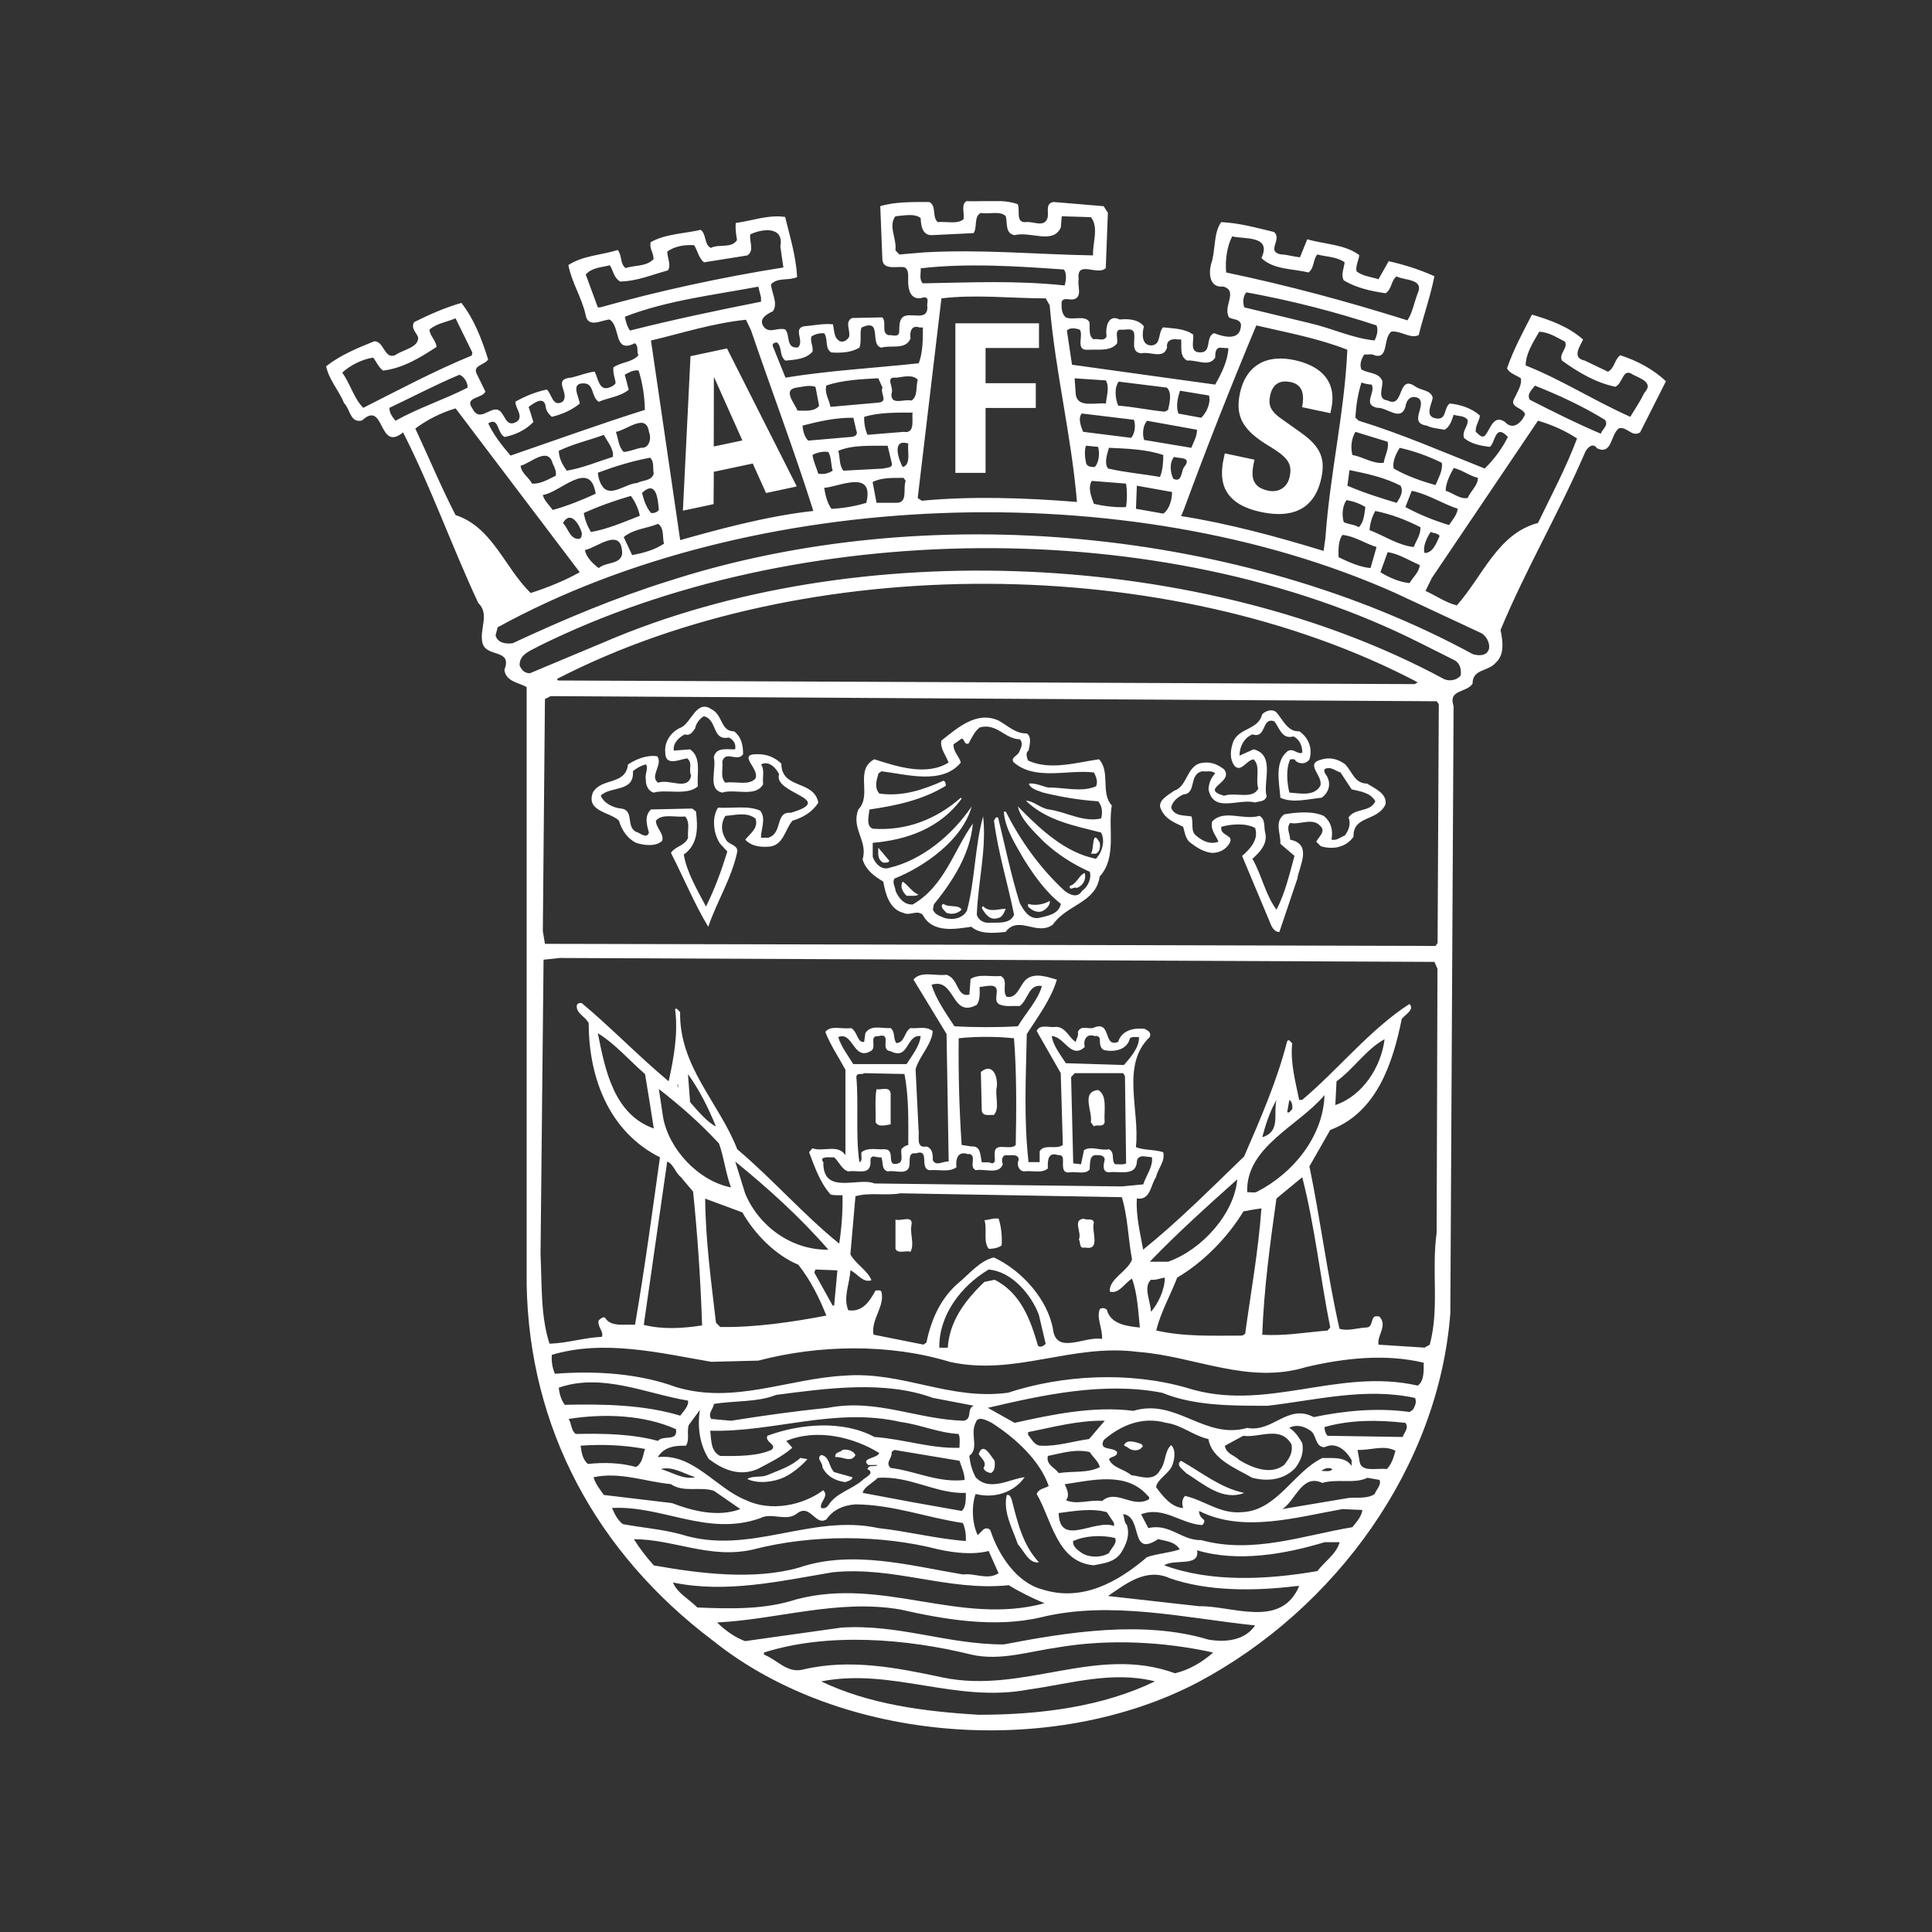 <svg width="32" height="32" viewBox="0 0 32 32" fill="none" xmlns="http://www.w3.org/2000/svg">
<rect x="0" y="0" width="32" height="32" fill="#333333" stroke="none"/>
<g clip-path="url(#clip0_544_11204)">
<path d="M12.94 12.646C12.835 12.546 12.705 12.492 12.561 12.492C12.183 12.481 12.591 12.73 12.512 12.895C12.403 13.019 12.179 12.935 12.014 12.964C11.925 12.875 11.979 12.73 11.964 12.611C12.019 12.422 12.213 12.631 12.308 12.492C12.308 12.348 12.283 12.208 12.159 12.113C11.93 12.113 11.979 11.844 11.781 11.745C11.537 11.581 11.447 11.974 11.283 12.048C11.123 12.113 10.999 12.277 11.019 12.466C11.019 12.701 11.258 12.576 11.382 12.561C11.482 12.645 11.397 12.741 11.447 12.845C11.397 13.108 11.093 12.894 10.9 12.964C10.751 12.855 10.989 12.661 10.885 12.526C10.716 12.501 10.542 12.571 10.402 12.661C10.362 13.014 9.959 12.875 9.819 13.128C9.704 13.443 10.103 13.447 10.252 13.592C10.292 13.737 10.386 13.886 10.536 13.96C10.659 14 10.859 14.03 10.968 13.926C11.003 13.806 10.864 13.717 10.864 13.593C10.968 13.469 11.193 13.543 11.348 13.523C11.437 13.627 11.382 13.763 11.397 13.877C11.342 14.011 11.183 14.016 11.113 14.126C11.322 14.534 11.502 14.972 11.731 15.351C11.876 14.922 12.124 14.54 12.215 14.091C12.195 13.976 12.06 13.996 12.015 13.891C11.94 13.771 11.94 13.627 12.015 13.513C12.184 13.502 12.368 13.444 12.513 13.558C12.568 13.713 12.424 13.807 12.344 13.907C12.448 14.021 12.603 14.036 12.762 14.021C12.982 13.982 13.002 13.738 13.126 13.593C13.295 13.543 13.454 13.453 13.554 13.294C13.48 12.911 12.942 13.08 12.942 12.647L12.94 12.646ZM13.104 13.463C12.829 13.433 12.974 13.801 12.725 13.875H12.605C12.6 13.746 12.695 13.552 12.591 13.427C12.391 13.337 12.127 13.392 11.893 13.377C11.784 13.541 11.818 13.816 11.928 13.975L12.047 14.104C11.948 14.423 11.838 14.726 11.693 15.015C11.549 14.741 11.375 14.448 11.325 14.154C11.568 13.985 11.559 13.701 11.528 13.441L11.464 13.392L10.782 13.407C10.668 13.516 10.713 13.661 10.748 13.79C10.717 13.89 10.623 13.816 10.568 13.79C10.344 13.725 10.524 13.417 10.284 13.392C10.15 13.377 10.001 13.303 9.95 13.178C10.115 13.014 10.508 13.128 10.483 12.774C10.543 12.72 10.623 12.68 10.697 12.66C10.747 12.72 10.677 12.819 10.697 12.909C10.692 13.003 10.737 13.103 10.826 13.128C11.041 13.068 11.379 13.183 11.559 13.024C11.539 12.81 11.623 12.546 11.43 12.412L11.161 12.432C11.141 12.308 11.25 12.208 11.345 12.163C11.429 12.197 11.479 12.113 11.514 12.063C11.528 11.983 11.588 11.903 11.658 11.863C11.887 11.918 11.787 12.272 12.071 12.216C12.15 12.251 12.195 12.326 12.176 12.411C12.066 12.42 11.857 12.361 11.823 12.545C11.872 12.74 11.713 13.073 11.962 13.128C12.177 13.059 12.515 13.213 12.64 12.989C12.625 12.879 12.669 12.75 12.605 12.66C12.74 12.595 12.854 12.72 12.904 12.824C12.799 13.147 13.87 13.232 13.102 13.461L13.104 13.463Z" fill="white"/>
<path d="M22.651 12.979C22.436 12.979 22.407 12.795 22.282 12.661C22.178 12.581 22.043 12.537 21.903 12.576C21.589 12.645 21.918 12.839 21.869 13.014C21.765 13.198 21.53 13.138 21.356 13.128C21.316 12.964 21.296 12.73 21.371 12.576C21.4 12.581 21.44 12.561 21.455 12.596C21.515 12.661 21.634 12.661 21.689 12.576C21.744 12.396 21.674 12.217 21.52 12.112C21.331 12.127 21.246 11.918 21.142 11.799C21.072 11.734 20.963 11.774 20.907 11.829C20.838 12.092 20.538 12.048 20.429 12.277C20.38 12.412 20.36 12.556 20.444 12.681C20.553 12.805 20.644 12.591 20.762 12.577C20.887 12.686 20.788 12.91 20.842 13.06C20.748 13.249 20.459 13.115 20.275 13.18C19.857 13.06 20.444 12.966 20.275 12.742C20.18 12.672 20.076 12.618 19.946 12.632C19.648 12.643 19.682 13.025 19.448 13.096C19.359 13.165 19.149 13.265 19.233 13.41C19.303 13.57 19.463 13.629 19.597 13.694C19.622 13.783 19.632 13.873 19.697 13.943C19.811 14.032 19.931 14.112 20.075 14.127C20.195 14.127 20.299 14.072 20.359 13.977C20.459 13.818 20.195 13.853 20.23 13.694C20.393 13.648 20.638 13.629 20.788 13.714C20.852 13.898 20.713 14.057 20.573 14.177L21.026 15.257C21.051 15.322 21.091 15.437 21.19 15.437L21.488 14.555C21.514 14.356 21.747 13.983 21.369 13.908C21.369 13.819 21.299 13.714 21.369 13.63C21.528 13.669 21.737 13.535 21.867 13.679C21.972 13.774 21.827 13.873 21.802 13.943C21.836 13.968 21.861 14.017 21.901 14.023C22.096 14.072 22.294 14.032 22.419 13.859C22.405 13.505 22.812 13.61 22.947 13.326C22.982 13.146 22.767 13.057 22.648 12.982L22.651 12.979ZM22.336 13.542C22.381 13.647 22.336 13.762 22.272 13.841C22.203 13.861 22.143 13.93 22.053 13.906C22.082 13.766 22.053 13.612 21.923 13.513C21.739 13.429 21.475 13.453 21.271 13.488C21.102 13.612 21.216 13.806 21.207 13.976L21.441 14.176C21.357 14.48 21.287 14.789 21.143 15.067C20.959 14.823 20.899 14.494 20.744 14.225C20.859 14.121 20.994 13.986 20.959 13.807C20.929 13.713 20.969 13.568 20.859 13.513C20.595 13.593 20.272 13.398 20.077 13.607C20.043 13.747 20.142 13.836 20.181 13.941C20.041 13.995 19.912 13.926 19.812 13.841C19.713 13.766 19.773 13.626 19.733 13.522C19.608 13.502 19.454 13.522 19.398 13.378C19.418 13.273 19.504 13.204 19.598 13.159C19.827 13.144 19.682 12.825 19.912 12.775C19.987 12.786 20.076 12.755 20.127 12.81C20.052 12.89 20.022 12.979 20.017 13.074C20.097 13.477 20.515 13.218 20.79 13.292C20.859 13.267 20.949 13.283 20.979 13.192C20.914 12.949 21.128 12.505 20.764 12.411L20.53 12.516C20.53 12.367 20.605 12.222 20.744 12.163C20.983 12.243 20.89 11.868 21.108 11.948C21.193 12.058 21.232 12.252 21.426 12.197C21.53 12.252 21.57 12.357 21.57 12.466C21.491 12.506 21.421 12.377 21.321 12.446C21.102 12.63 21.192 12.979 21.207 13.213C21.411 13.308 21.67 13.233 21.889 13.213C21.998 13.139 22.048 13.004 21.989 12.879C21.974 12.83 21.919 12.805 21.939 12.74C22.034 12.685 22.118 12.769 22.203 12.794L22.387 13.074C22.531 13.108 22.701 13.128 22.78 13.272C22.691 13.461 22.441 13.377 22.336 13.541V13.542Z" fill="white"/>
<path d="M18.417 13.343C18.223 13.139 18.397 12.785 18.203 12.576C17.829 12.63 17.386 12.765 17.027 12.596C17.007 12.546 16.982 12.466 17.036 12.432C17.051 12.347 17.096 12.208 17.007 12.148C16.818 12.153 16.693 12.019 16.538 11.934C16.175 11.77 15.857 12.058 15.592 12.267C15.566 12.391 15.666 12.506 15.711 12.63C15.343 12.859 14.855 12.695 14.481 12.576C14.147 12.755 14.451 13.168 14.217 13.407C14.092 13.725 14.381 13.93 14.287 14.234C14.341 14.413 14.486 14.517 14.63 14.602C14.665 14.802 14.73 15.061 14.963 15.12C15.067 15.175 15.182 15.066 15.282 15.15C15.446 15.468 15.84 15.384 16.089 15.35C16.234 15.479 16.472 15.455 16.656 15.435C16.87 15.151 17.174 15.509 17.438 15.315C17.667 14.981 18.154 14.957 18.214 14.518C18.503 14.2 18.349 13.737 18.414 13.344L18.417 13.343ZM18.153 14.224C17.641 14.124 17.227 13.732 16.859 13.357C16.904 13.572 17.123 13.77 17.288 13.941C17.526 14.16 17.78 14.319 18.049 14.439C18.084 14.538 18.024 14.688 17.92 14.757C17.851 14.881 17.721 14.822 17.636 14.757C17.228 14.384 16.895 13.915 16.66 13.443H16.626C16.646 13.726 16.82 13.986 16.96 14.234C17.125 14.497 17.323 14.777 17.572 14.971C17.532 15.151 17.338 15.171 17.194 15.206C17.034 15.22 16.95 15.066 16.89 14.957C16.746 14.493 16.647 14.015 16.532 13.542C16.483 13.522 16.483 13.572 16.463 13.592C16.532 14.124 16.692 14.633 16.796 15.15C16.731 15.319 16.503 15.274 16.363 15.284C16.283 15.284 16.198 15.23 16.179 15.15C16.199 14.602 16.343 14.065 16.284 13.521C16.144 14.019 16.15 14.587 16.015 15.085C15.946 15.209 15.786 15.245 15.646 15.205C15.577 15.174 15.487 15.155 15.452 15.065L15.467 14.981C15.79 14.583 16.069 14.139 16.114 13.641C15.796 14.085 15.645 14.677 15.118 14.981C14.973 14.99 14.883 14.871 14.834 14.757C14.829 14.688 14.774 14.623 14.814 14.553C15.322 14.349 15.945 13.906 16.094 13.357C15.77 13.835 15.272 14.244 14.734 14.373C14.595 14.423 14.485 14.288 14.455 14.19V13.96C15.027 13.911 15.571 13.717 15.929 13.228L15.914 13.213C15.505 13.572 15.008 13.766 14.455 13.726C14.335 13.677 14.395 13.502 14.4 13.408C14.849 13.343 15.287 13.248 15.665 13.015C15.665 12.98 15.66 12.95 15.63 12.93C15.307 13.075 14.953 13.199 14.565 13.144C14.476 13.044 14.52 12.92 14.55 12.81L14.6 12.775C15.018 12.825 15.605 13.004 15.914 12.631C15.889 12.527 15.785 12.452 15.794 12.328L15.929 12.233C15.978 12.238 15.969 12.348 16.044 12.313C16.093 12.224 16.143 12.113 16.227 12.049C16.511 11.969 16.646 12.244 16.889 12.244C16.959 12.309 16.904 12.403 16.875 12.467C16.849 12.517 16.725 12.557 16.795 12.631C17.153 12.935 17.696 12.741 18.12 12.795C18.154 12.86 18.189 12.95 18.154 13.024C17.905 13.128 17.622 13.039 17.358 13.044C17.258 13.019 17.139 12.964 17.04 12.979C17.069 13.068 17.189 13.094 17.278 13.128C17.567 13.198 17.871 13.252 18.189 13.272C18.259 13.352 18.264 13.467 18.238 13.556C17.94 13.625 17.661 13.447 17.372 13.407C17.232 13.387 17.117 13.263 16.993 13.263C17.332 13.592 17.795 13.676 18.238 13.79C18.308 13.93 18.258 14.109 18.154 14.223L18.153 14.224Z" fill="white"/>
<path d="M18.218 13.96C18.223 14.03 18.223 14.1 18.152 14.14H18.067C18.127 14.086 18.078 13.702 18.216 13.96" fill="white"/>
<path d="M14.732 14.259C14.707 14.299 14.667 14.284 14.632 14.289C14.527 14.235 14.547 14.135 14.547 14.04L14.731 14.259H14.732Z" fill="white"/>
<path d="M17.968 14.459C17.994 14.568 17.938 14.673 17.834 14.708C17.794 14.677 17.709 14.768 17.719 14.673C17.834 14.643 17.869 14.493 17.968 14.459Z" fill="white"/>
<path d="M15.216 14.817C15.161 14.851 15.081 14.832 15.016 14.837C14.956 14.777 14.901 14.693 14.951 14.602C15.04 14.657 15.11 14.782 15.214 14.817" fill="white"/>
<path d="M17.386 14.922C17.406 14.991 17.301 15.096 17.222 15.102C17.142 15.107 17.083 15.067 17.028 15.017V14.971C17.142 15.006 17.287 14.981 17.386 14.922Z" fill="white"/>
<path d="M15.927 15.066C15.862 15.135 15.762 15.151 15.678 15.12C15.643 15.081 15.549 15.006 15.628 14.971C15.713 15.037 15.877 14.977 15.927 15.066Z" fill="white"/>
<path d="M16.659 15.051C16.634 15.106 16.605 15.195 16.53 15.206C16.39 15.255 16.306 15.12 16.261 15.037L16.281 15.007C16.386 15.122 16.535 15.052 16.659 15.052" fill="white"/>
<path d="M16.51 18.004C16.475 18.149 16.565 18.358 16.461 18.467C16.386 18.462 16.266 18.497 16.261 18.387L16.246 17.755C16.446 17.591 16.53 17.84 16.51 18.004Z" fill="white"/>
<path d="M14.752 18.109V18.622C14.672 18.636 14.548 18.676 14.503 18.587C14.508 18.407 14.488 18.194 14.518 18.04C14.592 18.059 14.732 17.985 14.752 18.109Z" fill="white"/>
<path d="M18.297 18.587C18.272 18.681 18.172 18.617 18.118 18.656L18.067 18.587C18.102 18.413 17.898 18.084 18.187 18.054C18.347 18.138 18.282 18.398 18.296 18.587" fill="white"/>
<path d="M16.59 20.628C16.541 20.668 16.441 20.688 16.375 20.683C16.281 20.559 16.355 20.36 16.306 20.21C16.391 20.205 16.451 20.17 16.541 20.185C16.586 20.325 16.6 20.489 16.59 20.628Z" fill="white"/>
<path d="M18.119 20.245C18.068 20.385 18.244 20.718 17.97 20.663C17.87 20.688 17.9 20.578 17.87 20.529C17.924 20.405 17.755 20.205 17.954 20.185C18.003 20.22 18.093 20.165 18.118 20.245" fill="white"/>
<path d="M15.096 20.294C15.07 20.449 15.15 20.598 15.081 20.733C15.001 20.707 14.867 20.773 14.832 20.683V20.2C14.921 20.235 15.13 20.115 15.096 20.294Z" fill="white"/>
<path d="M18.915 23.97C18.865 24.044 18.741 24.03 18.686 23.98C18.666 23.96 18.631 23.96 18.617 23.935C18.666 23.83 18.811 23.886 18.915 23.921C18.9 23.94 18.955 23.946 18.915 23.97Z" fill="white"/>
<path d="M16.475 24.194C16.481 24.279 16.481 24.368 16.41 24.398C16.361 24.388 16.305 24.368 16.29 24.314C16.355 24.219 16.25 24.154 16.21 24.084C16.285 23.865 16.414 24.124 16.474 24.194" fill="white"/>
<path d="M14.169 24.099C14.1 24.239 13.95 24.119 13.835 24.134C13.825 24.044 13.915 24.064 13.955 24.014C14.044 23.999 14.129 24.029 14.169 24.098" fill="white"/>
<path d="M13.816 24.383L14.12 24.468C14.109 24.523 14.045 24.528 14.005 24.548C13.845 24.533 13.691 24.453 13.621 24.299C13.632 24.224 13.512 24.159 13.601 24.099C13.741 24.119 13.726 24.294 13.816 24.383Z" fill="white"/>
<path d="M13.373 24.169C13.278 24.275 13.133 24.399 12.989 24.468C12.815 24.548 12.56 24.582 12.376 24.497C12.466 24.437 12.605 24.477 12.71 24.432C12.899 24.352 13.098 24.292 13.257 24.148L13.371 24.168L13.373 24.169Z" fill="white"/>
<path d="M20.608 24.727C20.25 24.867 19.935 24.582 19.646 24.399C19.597 24.344 19.463 24.264 19.561 24.195C19.905 24.389 20.219 24.648 20.607 24.727" fill="white"/>
<path d="M16.759 24.846C16.854 25.215 16.939 25.588 17.208 25.877C17.038 25.902 16.959 25.683 16.859 25.578C16.77 25.315 16.61 25.046 16.675 24.762C16.73 24.747 16.744 24.811 16.76 24.846" fill="white"/>
<path d="M26.834 5.888C26.744 5.948 26.744 6.097 26.634 6.157L26.25 5.973C26.026 5.928 26.171 5.733 26.221 5.624C25.982 5.41 25.674 5.3 25.374 5.211C25.225 5.5 25.065 5.794 24.961 6.102C25.005 6.186 25.11 6.211 25.19 6.266C25.21 6.38 25.136 6.48 25.09 6.584C24.976 6.759 25.245 6.744 25.259 6.868C25.195 7.008 25.056 7.132 24.926 6.988C24.727 6.853 24.683 7.128 24.592 7.217C24.538 7.262 24.488 7.187 24.443 7.152C24.434 7.047 24.503 6.977 24.512 6.883C24.378 6.763 24.199 6.703 24.014 6.683C23.909 6.752 23.969 6.952 23.795 6.932C23.58 6.903 23.72 6.694 23.73 6.583C23.695 6.459 23.541 6.469 23.446 6.404C23.137 6.184 23.266 6.777 22.983 6.633C22.808 6.613 22.903 6.433 22.897 6.318C22.848 6.164 22.663 6.189 22.549 6.119C22.514 6.039 22.549 5.94 22.598 5.87C22.653 5.879 22.718 5.855 22.767 5.885C23.007 5.954 22.902 5.601 23.046 5.492C23.215 5.477 23.355 5.616 23.498 5.551C23.578 5.228 23.693 4.909 23.758 4.575C23.518 4.466 23.265 4.386 23.001 4.326L22.832 4.625C22.708 4.585 22.574 4.575 22.469 4.495C22.449 4.406 22.503 4.316 22.514 4.226C22.28 4.047 21.941 4.047 21.652 3.963L21.532 4.261C21.423 4.252 21.318 4.216 21.204 4.212C20.975 4.157 21.238 3.968 21.104 3.843C20.815 3.774 20.536 3.694 20.227 3.679C20.093 3.863 20.138 4.157 20.058 4.377C20.018 4.536 20.033 4.77 20.262 4.746C20.516 4.82 20.247 5.074 20.357 5.258C20.426 5.298 20.531 5.278 20.555 5.373C20.555 5.657 20.272 5.582 20.107 5.518C19.957 5.583 20.081 5.847 19.872 5.836C19.698 5.836 19.778 5.642 19.763 5.542C19.618 5.438 19.434 5.442 19.265 5.422C19.176 5.512 19.236 5.706 19.076 5.721C18.901 5.726 18.916 5.517 18.947 5.406C18.857 5.292 18.703 5.277 18.543 5.292C18.359 5.197 18.304 5.416 18.329 5.57C18.289 5.665 18.185 5.6 18.114 5.62C18.025 5.57 18.055 5.436 18.045 5.336C17.971 5.211 17.776 5.311 17.652 5.256C17.578 5.191 17.583 5.096 17.583 5.007C17.603 4.918 17.717 4.972 17.781 4.958C17.936 4.923 17.841 4.734 17.866 4.625C17.826 4.296 18.18 4.575 18.315 4.441L18.35 3.525L18.28 3.415L17.453 3.346C17.314 3.361 17.368 3.506 17.354 3.595C17.308 3.784 17.115 3.66 16.99 3.679C16.816 3.694 16.901 3.479 16.856 3.381C16.768 3.35 16.675 3.336 16.578 3.331H16.284C16.191 3.333 16.098 3.336 16.01 3.331C15.915 3.381 15.975 3.526 15.96 3.63C15.861 3.719 15.666 3.664 15.532 3.679C15.432 3.59 15.517 3.41 15.392 3.346C15.114 3.346 14.819 3.341 14.58 3.415L14.614 4.272C14.609 4.486 14.844 4.406 14.978 4.426C15.053 4.461 15.042 4.555 15.042 4.64C15.037 4.804 15.087 4.999 15.306 4.924C15.406 4.929 15.341 5.033 15.361 5.088C15.361 5.337 15.066 5.153 14.947 5.257C14.888 5.317 14.898 5.417 14.893 5.506C14.878 5.596 14.773 5.541 14.713 5.551C14.589 5.506 14.693 5.337 14.613 5.257L14.115 5.267C13.981 5.332 14.095 5.476 14.061 5.585C14.026 5.634 13.981 5.67 13.916 5.654C13.806 5.6 13.821 5.471 13.796 5.371C13.627 5.356 13.482 5.391 13.313 5.405C13.133 5.445 13.327 5.649 13.218 5.754C13.009 5.779 13.093 5.545 13.004 5.456C12.88 5.421 12.769 5.516 12.671 5.436C12.541 5.301 12.685 5.207 12.8 5.157C12.894 5.028 12.78 4.854 12.77 4.709C12.885 4.589 13.063 4.654 13.203 4.589C13.183 4.235 13.084 3.922 13.004 3.593C12.72 3.553 12.456 3.658 12.187 3.693C12.177 3.798 12.193 3.887 12.207 3.976C12.118 4.12 11.909 4.036 11.774 4.106C11.66 4.051 11.704 3.877 11.605 3.807C11.331 3.871 11.027 3.871 10.778 4.011C10.749 4.12 10.833 4.191 10.823 4.295C10.698 4.419 10.52 4.389 10.36 4.44C10.265 4.36 10.305 4.225 10.231 4.141C9.962 4.226 9.658 4.231 9.414 4.39C9.469 4.679 9.633 4.923 9.698 5.207C9.733 5.446 9.962 5.301 10.096 5.292C10.285 5.406 10.156 5.865 10.514 5.685C10.584 5.73 10.54 5.819 10.574 5.885C10.469 6.004 10.291 5.994 10.161 6.084C10.147 6.184 10.191 6.264 10.196 6.348C10.167 6.388 10.131 6.403 10.096 6.417C9.917 6.487 9.907 6.253 9.847 6.154C9.718 6.173 9.593 6.223 9.469 6.253C9.131 6.279 9.449 6.508 9.32 6.652C9.151 6.756 9.136 6.512 9.056 6.452C8.867 6.492 8.702 6.561 8.538 6.652C8.527 6.751 8.683 6.901 8.558 6.985C8.364 7.099 8.369 6.825 8.24 6.785C8.095 6.756 7.936 6.999 7.821 6.76C7.687 6.576 7.991 6.6 8.04 6.486L7.891 6.182C7.836 6.047 8.03 6.047 8.085 5.953C7.98 5.62 7.856 5.291 7.642 5.017C7.367 5.096 7.109 5.211 6.86 5.335C6.8 5.435 6.895 5.509 6.925 5.584C6.94 5.758 6.676 5.788 6.547 5.882C6.363 5.957 6.363 5.648 6.198 5.653C5.924 5.763 5.645 5.877 5.402 6.066C5.447 6.29 5.616 6.47 5.7 6.679C5.8 6.773 5.8 7.017 5.998 6.963C6.377 6.614 6.262 7.501 6.676 7.162C7.145 8.084 7.483 9.049 7.921 9.986C8.116 10.175 7.936 10.418 7.991 10.648C8.05 10.897 8.494 10.737 8.354 11.096C8.379 11.291 8.594 11.305 8.723 11.38V21.27C8.763 23.649 9.873 25.716 11.811 27.176C13.938 28.879 17.434 29.128 19.844 27.863C22.135 26.643 23.828 24.287 24.022 21.753L24.076 11.694C23.982 11.416 24.285 11.48 24.39 11.325C24.39 11.076 24.645 11.126 24.769 10.982C24.928 10.842 24.889 10.613 24.854 10.434C25.267 9.438 25.82 8.497 26.248 7.506C26.273 7.436 26.378 7.311 26.452 7.426C26.706 7.54 26.672 7.197 26.816 7.093C26.955 7.062 27.025 7.247 27.165 7.162L27.593 6.315C27.379 6.111 27.11 5.972 26.831 5.882L26.834 5.888ZM22.551 6.336C22.6 6.356 22.665 6.366 22.72 6.371C22.789 6.506 22.56 6.704 22.814 6.755C22.974 6.745 23.198 6.989 23.278 6.74C23.293 6.616 23.378 6.531 23.502 6.6C23.631 6.72 23.323 7.009 23.631 7.049C23.72 7.094 23.825 7.098 23.929 7.118C24.024 7.058 24.044 6.958 24.078 6.869C24.158 6.899 24.253 6.879 24.308 6.954C24.322 7.063 24.213 7.129 24.248 7.253C24.362 7.352 24.517 7.382 24.676 7.402C24.766 7.332 24.761 7.043 24.94 7.202L24.975 7.237C24.885 7.421 24.746 7.611 24.591 7.76C23.899 7.486 23.217 7.187 22.504 6.968L22.45 6.918C22.46 6.719 22.49 6.525 22.55 6.336H22.551ZM23.278 8.398L23.383 8.129C23.652 8.184 23.89 8.343 24.145 8.427C24.13 8.531 24.059 8.611 24 8.696C23.751 8.622 23.507 8.522 23.278 8.398ZM23.845 8.876C23.796 8.985 23.736 9.16 23.596 9.16C23.561 9.056 23.631 8.911 23.696 8.811C23.751 8.836 23.805 8.826 23.845 8.876ZM23.416 9.06C23.162 9.035 22.924 8.871 22.684 8.781C22.689 8.682 22.724 8.558 22.779 8.463C23.048 8.518 23.291 8.612 23.526 8.732C23.535 8.856 23.456 8.952 23.416 9.061V9.06ZM23.516 9.359C23.506 9.479 23.402 9.559 23.347 9.658C23.187 9.643 23.009 9.568 22.864 9.478L22.984 9.145C23.173 9.174 23.342 9.285 23.516 9.359ZM23.198 8.045C23.253 8.15 23.183 8.249 23.134 8.329C22.88 8.254 22.581 8.159 22.317 8.045L22.352 7.786C22.646 7.846 22.939 7.91 23.199 8.045H23.198ZM22.451 7.153L22.984 7.317C23.009 7.431 22.938 7.546 22.918 7.666C22.739 7.686 22.575 7.566 22.4 7.536C22.366 7.402 22.386 7.258 22.45 7.153H22.451ZM23.183 7.417C23.423 7.471 23.661 7.556 23.881 7.666C23.901 7.79 23.826 7.915 23.777 8.034C23.557 7.974 23.299 7.885 23.084 7.76C23.059 7.646 23.119 7.522 23.184 7.417H23.183ZM22.615 8.398C22.595 8.518 22.595 8.642 22.506 8.732C22.426 8.683 22.331 8.687 22.256 8.647C22.222 8.523 22.236 8.378 22.302 8.283C22.416 8.303 22.516 8.338 22.616 8.398H22.615ZM22.8 9.06L22.7 9.409C22.526 9.394 22.336 9.309 22.171 9.229C22.166 9.109 22.166 8.945 22.236 8.86C22.44 8.88 22.61 9.004 22.8 9.06ZM23.945 8.129C23.945 8.005 24.014 7.865 24.079 7.751C24.219 7.785 24.338 7.88 24.478 7.915C24.483 8.034 24.358 8.134 24.309 8.248C24.185 8.273 24.07 8.168 23.945 8.128V8.129ZM22.769 5.639C22.406 5.604 22.067 5.439 21.704 5.355L20.609 5.091C20.584 5.017 20.584 4.907 20.644 4.842C21.385 4.977 22.103 5.161 22.8 5.39C22.834 5.475 22.8 5.569 22.769 5.639ZM20.309 4.513C20.29 4.309 20.324 4.075 20.409 3.915C20.609 3.965 21.071 3.895 20.893 4.274C21.092 4.468 21.405 4.448 21.674 4.513C21.774 4.433 21.744 4.304 21.818 4.215C21.973 4.255 22.137 4.25 22.271 4.344C22.261 4.444 22.206 4.548 22.256 4.643C22.46 4.767 22.705 4.822 22.949 4.857C23.058 4.788 23.038 4.643 23.133 4.578C23.257 4.648 23.591 4.613 23.482 4.857C23.422 5.011 23.398 5.171 23.312 5.306C22.331 4.997 21.336 4.728 20.309 4.513ZM20.808 5.39C21.32 5.509 21.838 5.604 22.316 5.793C22.271 6.829 22.027 7.849 21.953 8.911L21.923 9.125C21.153 8.889 20.335 8.668 19.563 8.548L19.613 8.428C19.986 7.412 20.389 6.392 20.808 5.391V5.39ZM17.919 6.849L18.781 6.953C18.815 7.048 18.795 7.187 18.735 7.252L17.939 7.152C17.904 7.062 17.85 6.923 17.919 6.848V6.849ZM17.819 6.54L17.799 6.266L18.317 6.301C18.381 6.415 18.327 6.559 18.317 6.684C18.138 6.664 17.854 6.759 17.819 6.54ZM19.826 7.118C19.826 7.227 19.771 7.318 19.732 7.417L18.95 7.287C18.915 7.183 18.935 7.038 18.999 6.969L19.826 7.118ZM19.542 6.471L20.026 6.551C20.055 6.685 19.986 6.829 19.896 6.92L19.518 6.85C19.473 6.726 19.508 6.586 19.544 6.472L19.542 6.471ZM19.348 6.789L19.293 6.819C19.03 6.793 18.781 6.739 18.521 6.719C18.472 6.604 18.452 6.42 18.53 6.321L19.327 6.42C19.416 6.506 19.372 6.675 19.347 6.789H19.348ZM17.988 7.382L18.188 7.402C18.217 7.511 18.203 7.66 18.133 7.735C18.079 7.735 18.004 7.735 17.988 7.666C17.968 7.576 17.959 7.451 17.988 7.382ZM18.083 7.965L18.65 8.01C18.67 8.11 18.67 8.284 18.65 8.399C18.486 8.408 18.282 8.384 18.118 8.344C18.078 8.235 18.012 8.075 18.083 7.966V7.965ZM18.352 7.76C18.283 7.66 18.341 7.521 18.367 7.417C18.681 7.431 18.985 7.442 19.268 7.536C19.268 7.646 19.259 7.791 19.213 7.9C18.93 7.85 18.63 7.825 18.352 7.76ZM18.83 8.045L19.413 8.149C19.413 8.269 19.373 8.433 19.268 8.507L18.815 8.427L18.83 8.044V8.045ZM19.448 7.567C19.517 7.597 19.737 7.562 19.628 7.716C19.553 7.785 19.593 8.005 19.433 7.93C19.384 7.83 19.364 7.661 19.448 7.567ZM17.884 5.46C17.954 5.555 17.8 5.813 18.024 5.793C18.189 5.784 18.397 5.823 18.502 5.688C18.522 5.608 18.457 5.484 18.547 5.459C18.631 5.474 18.751 5.419 18.782 5.508C18.812 5.632 18.718 5.832 18.901 5.852C19.06 5.817 19.27 5.956 19.33 5.757C19.315 5.638 19.405 5.603 19.519 5.623H19.564C19.574 5.747 19.534 5.907 19.664 5.972C19.824 5.957 20.028 6.086 20.128 5.922C20.128 5.857 20.128 5.777 20.197 5.758L20.346 5.768C20.336 5.977 20.232 6.186 20.127 6.37L17.756 6.041L17.671 5.474C17.726 5.419 17.82 5.439 17.885 5.459L17.884 5.46ZM14.896 4.215L14.831 4.146C14.856 3.951 14.707 3.742 14.831 3.582C14.955 3.573 15.149 3.528 15.249 3.612C15.254 3.732 15.274 3.895 15.429 3.895L16.126 3.861C16.191 3.766 16.126 3.582 16.246 3.527C16.386 3.552 16.565 3.487 16.659 3.581C16.689 3.696 16.645 3.865 16.804 3.895C17.073 3.826 17.442 4.055 17.571 3.766L17.586 3.582L18.069 3.597C18.204 3.766 18.095 4.021 18.104 4.23C17.173 4.215 16.271 4.126 15.31 4.18L14.897 4.215H14.896ZM15.285 4.693C15.22 4.628 15.255 4.524 15.25 4.444C16.017 4.355 16.854 4.409 17.621 4.464C17.675 4.533 17.655 4.648 17.635 4.728C16.819 4.643 16.101 4.678 15.285 4.693ZM15.594 4.942C16.161 4.873 16.75 4.942 17.321 4.942L17.386 5.057C17.481 6.167 17.744 7.207 17.838 8.314C16.939 8.242 16.07 8.217 15.268 8.294L15.2 8.249L15.593 4.942H15.594ZM14.966 7.153L14.369 7.202C14.329 7.113 14.309 7.008 14.314 6.904C14.563 6.829 14.841 6.834 15.116 6.834C15.096 6.934 15.17 7.189 14.966 7.153ZM14.951 7.736C14.891 7.627 14.756 7.258 15.045 7.347C15.025 7.467 15.096 7.7 14.951 7.736ZM14.134 6.918L14.184 7.133C14.218 7.207 14.144 7.238 14.084 7.238L13.387 7.298C13.327 7.243 13.298 7.138 13.293 7.049C13.562 6.979 13.851 6.914 14.134 6.92V6.918ZM13.209 6.8C13.169 6.69 12.954 6.456 13.189 6.421C13.293 6.407 13.403 6.372 13.507 6.407L13.567 6.721C13.492 6.821 13.338 6.801 13.209 6.801V6.8ZM14.547 6.669L13.755 6.739C13.735 6.619 13.655 6.524 13.686 6.385C13.955 6.295 14.253 6.281 14.547 6.265L14.617 6.419C14.571 6.514 14.722 6.654 14.547 6.668V6.669ZM13.721 7.487C13.772 7.576 13.761 7.691 13.791 7.796C13.721 7.841 13.646 7.861 13.552 7.845C13.523 7.741 13.472 7.646 13.458 7.536C13.532 7.491 13.647 7.471 13.721 7.487ZM14.349 8.329C14.169 8.383 13.976 8.418 13.771 8.428C13.701 8.329 13.671 8.205 13.651 8.08C13.895 8.065 14.487 7.761 14.349 8.329ZM13.97 7.796C13.896 7.707 13.916 7.576 13.885 7.467C14.129 7.363 14.438 7.387 14.702 7.383L14.766 7.652C14.806 7.757 14.682 7.741 14.631 7.761L13.969 7.796H13.97ZM14.966 7.915L15.001 7.964C14.951 8.089 15.046 8.328 14.847 8.328H14.518L14.453 7.984C14.598 7.909 14.787 7.915 14.965 7.915H14.966ZM15.096 6.635C14.986 6.6 14.743 6.729 14.767 6.515C14.812 6.42 14.647 6.231 14.847 6.256C14.956 6.242 15.125 6.197 15.201 6.291C15.166 6.406 15.206 6.565 15.097 6.635H15.096ZM12.874 5.674C12.96 5.76 12.904 5.894 13.009 5.973C13.173 5.958 13.352 5.948 13.458 5.824C13.472 5.729 13.418 5.669 13.438 5.575C13.498 5.535 13.567 5.515 13.652 5.52C13.721 5.62 13.657 5.778 13.772 5.838C13.941 5.848 14.101 5.838 14.235 5.758C14.275 5.654 14.235 5.509 14.27 5.425C14.628 5.261 14.394 5.714 14.599 5.758C14.758 5.709 15.002 5.804 15.082 5.604C15.062 5.5 15.097 5.375 15.231 5.424H15.286C15.286 5.608 15.286 5.848 15.216 6.017C14.475 6.097 13.728 6.137 13.01 6.255L12.796 5.723C12.801 5.678 12.835 5.673 12.876 5.673L12.874 5.674ZM13.472 8.463C12.69 8.546 11.799 8.796 11.266 8.946L10.782 5.64C11.306 5.516 11.813 5.351 12.356 5.296L12.441 5.476C12.78 6.472 13.154 7.457 13.472 8.464V8.463ZM9.787 8.811C9.727 8.711 9.688 8.607 9.668 8.498C9.922 8.383 10.186 8.289 10.449 8.214C10.524 8.314 10.573 8.428 10.598 8.543C10.329 8.648 10.055 8.767 9.786 8.812L9.787 8.811ZM10.305 9.174C10.275 9.354 10.036 9.304 9.917 9.409C9.827 9.344 9.707 9.229 9.688 9.11C9.867 9.085 10.305 8.702 10.305 9.175V9.174ZM9.155 8.447C9.095 8.363 9.015 8.293 8.99 8.198C9.274 8.164 9.777 7.591 9.866 8.178C9.637 8.283 9.403 8.378 9.154 8.447H9.155ZM9.637 8.827C9.637 8.872 9.632 8.926 9.582 8.926C9.438 8.926 9.413 8.752 9.324 8.663C9.453 8.439 9.602 8.697 9.637 8.827ZM8.811 8.009C8.762 7.909 8.637 7.84 8.622 7.715C8.791 7.67 9.08 7.386 9.155 7.68C9.189 7.74 9.219 7.825 9.204 7.88C9.08 7.94 8.94 8.024 8.811 8.009ZM10.768 7.581C10.842 7.651 10.808 7.761 10.828 7.845C10.793 7.969 10.644 7.95 10.553 8C10.359 8.01 10.101 8.254 9.971 8.045C9.931 7.985 9.911 7.916 9.902 7.83C10.18 7.726 10.469 7.636 10.769 7.581H10.768ZM10.2 7.153C10.375 7.128 10.704 6.829 10.749 7.153C10.794 7.258 10.758 7.431 10.614 7.417C10.525 7.436 10.435 7.476 10.331 7.486C10.241 7.397 10.241 7.262 10.201 7.152L10.2 7.153ZM10.913 8.447C10.878 8.487 10.838 8.502 10.783 8.497C10.699 8.397 10.664 8.282 10.634 8.164C10.878 7.935 10.898 8.288 10.913 8.447ZM10.151 7.567C9.897 7.647 9.653 7.751 9.389 7.796C9.315 7.701 9.26 7.592 9.255 7.467C9.494 7.352 9.753 7.293 10.002 7.203C10.062 7.318 10.171 7.438 10.151 7.567ZM10.898 8.676C11.007 8.746 10.967 8.896 10.998 9.005C10.849 9.105 10.659 9.16 10.47 9.194L10.331 8.896C10.5 8.756 10.714 8.756 10.899 8.676H10.898ZM9.937 5.091H9.902L9.702 4.548C9.797 4.433 9.966 4.428 10.101 4.394C10.16 4.483 10.16 4.593 10.27 4.663C10.559 4.657 10.802 4.548 11.062 4.479C11.122 4.395 11.052 4.27 11.052 4.166C11.176 4.08 11.327 4.051 11.496 4.061C11.556 4.151 11.57 4.271 11.66 4.345L12.377 4.231C12.501 4.151 12.407 4.002 12.427 3.882C12.607 3.793 12.99 3.733 12.925 4.081L12.975 4.43C11.939 4.595 10.909 4.819 9.938 5.092L9.937 5.091ZM10.435 5.475C10.385 5.405 10.365 5.326 10.35 5.246C11.042 4.977 11.814 4.887 12.56 4.748L12.605 4.927V4.997C11.873 5.142 11.146 5.295 10.435 5.475ZM8.357 7.238C8.541 7.203 8.711 7.118 8.835 6.989L8.756 6.74C8.83 6.685 9.014 6.54 9.039 6.74C9.044 6.8 9.084 6.854 9.139 6.904C9.308 6.864 9.468 6.794 9.602 6.685C9.592 6.571 9.437 6.331 9.686 6.351C9.841 6.366 9.792 6.571 9.916 6.655C10.081 6.585 10.274 6.57 10.414 6.455L10.348 6.206C10.408 6.176 10.488 6.121 10.578 6.137C10.642 6.346 10.677 6.56 10.681 6.789C9.934 7.024 9.193 7.293 8.456 7.546C8.316 7.382 8.178 7.207 8.087 7.013C8.266 6.899 8.231 7.173 8.356 7.237L8.357 7.238ZM6.017 6.755C5.858 6.595 5.803 6.356 5.668 6.172C5.808 6.043 6.007 5.949 6.181 5.923C6.236 5.993 6.271 6.087 6.346 6.138C6.68 6.098 6.968 5.918 7.232 5.745C7.217 5.636 7.123 5.565 7.112 5.461C7.236 5.352 7.396 5.337 7.545 5.272L7.824 5.839L7.813 5.889C7.195 6.143 6.608 6.456 6.015 6.756L6.017 6.755ZM6.55 6.969C6.5 6.904 6.45 6.845 6.45 6.755C6.839 6.571 7.217 6.371 7.61 6.207C7.68 6.232 7.75 6.331 7.745 6.421C7.352 6.621 6.932 6.755 6.55 6.969ZM7.546 8.532C7.302 8.06 7.103 7.576 6.879 7.098C7.073 6.953 7.308 6.834 7.546 6.764L9.602 9.478C9.353 9.618 9.07 9.732 8.79 9.822C8.357 9.403 8.158 8.731 7.545 8.531L7.546 8.532ZM9.255 22.984C9.976 22.735 10.704 23.084 11.396 23.199C11.411 23.288 11.321 23.373 11.267 23.448C10.679 23.268 10.002 23.253 9.354 23.268C9.295 23.188 9.265 23.088 9.255 22.984ZM11.744 24.169C11.978 24.344 12.247 24.459 12.546 24.333C12.744 24.228 12.944 24.134 13.123 23.98L13.024 23.866C13.527 23.657 14.134 23.801 14.562 24.066C14.542 24.155 14.243 24.151 14.382 24.265H14.537C14.486 24.31 14.397 24.245 14.367 24.334C14.507 24.4 14.322 24.474 14.288 24.514C14.108 24.674 13.85 24.723 13.72 24.932C13.691 24.972 13.651 24.992 13.601 24.977C13.566 24.883 13.74 24.783 13.635 24.683C13.292 24.938 12.763 25.042 12.355 24.847C11.857 24.649 11.479 24.066 10.896 24.135C10.996 23.96 11.2 23.94 11.359 23.946C11.429 23.856 11.37 23.706 11.409 23.602L11.592 23.353C11.547 23.642 11.592 23.936 11.742 24.169H11.744ZM16.161 23.566C16.191 23.437 16.355 23.532 16.425 23.566C16.814 23.815 17.221 24.184 17.37 24.612C17.301 24.657 17.207 24.652 17.171 24.746C17.42 25.17 17.504 25.877 18.117 25.926C18.276 25.892 18.455 25.881 18.565 25.723C18.649 25.593 18.72 25.433 18.665 25.259C18.616 25.214 18.625 25.135 18.601 25.079C18.939 25.114 18.701 25.812 19.183 25.492C19.307 25.527 19.452 25.527 19.541 25.662C19.372 25.721 19.168 25.731 18.998 25.791C18.509 26.209 17.917 26.538 17.255 26.323C16.831 26.209 16.533 25.74 16.408 25.358C16.383 25.303 16.314 25.303 16.279 25.343L16.194 25.427C16.099 25.233 16.09 24.939 16.159 24.745C16.477 24.825 16.797 24.716 16.971 24.467C16.732 24.492 16.389 24.716 16.159 24.467C16.099 24.352 16.07 24.243 16.054 24.114C16.223 23.989 16.063 23.761 16.159 23.566H16.161ZM20.742 24.477C21.001 24.543 21.266 24.512 21.455 24.314C21.544 24.194 21.6 24.064 21.569 23.901C21.515 23.811 21.455 23.711 21.355 23.651C21.459 23.587 21.599 23.622 21.689 23.686C21.813 23.746 21.773 23.97 21.938 23.97C22.133 23.875 22.296 24.024 22.387 24.184V24.279C22.277 24.119 22.063 24.154 21.903 24.149C21.431 24.373 21.151 25.021 20.574 25.046C20.211 25.081 19.952 24.851 19.629 24.777C19.574 24.827 19.574 24.917 19.598 24.977C19.404 24.971 19.255 24.777 19.149 24.633C19.155 24.513 19.358 24.409 19.413 24.28C19.453 24.185 19.483 24.016 19.398 23.936C19.284 24.036 19.314 24.225 19.215 24.349C19.11 24.548 18.896 24.453 18.736 24.433C18.617 24.328 18.433 24.319 18.368 24.169C18.408 24.115 18.507 24.135 18.502 24.05C18.437 23.96 18.188 24.035 18.283 23.85C18.566 23.606 18.92 23.457 19.313 23.566C19.572 23.601 19.766 23.781 20.015 23.835C20.07 24.169 20.468 24.319 20.742 24.477ZM20.29 23.945L20.593 23.781C20.857 23.821 21.206 23.606 21.39 23.921C21.419 24.064 21.35 24.16 21.27 24.264C21.046 24.439 20.732 24.308 20.528 24.184C20.448 24.104 20.304 24.079 20.288 23.945H20.29ZM22.067 24.333C22.042 24.383 21.953 24.363 21.888 24.363C21.922 24.328 22.007 24.294 22.067 24.333ZM18.332 25.046L18.452 25.226V25.275C18.128 25.155 17.55 25.633 17.535 25.061C17.775 25.03 18.079 24.975 18.332 25.046ZM17.356 24.115C17.58 24.07 17.81 23.995 18.048 24.05C18.103 24.135 18.193 24.204 18.217 24.299C18.023 24.403 17.765 24.363 17.535 24.399C17.476 24.309 17.321 24.264 17.356 24.115ZM17.775 25.524C17.975 25.435 18.244 25.42 18.468 25.474C18.513 25.559 18.402 25.644 18.368 25.724C18.244 25.803 18.024 25.803 17.904 25.713C17.844 25.669 17.759 25.609 17.775 25.524ZM18.253 24.862C18.064 24.832 17.83 24.931 17.655 24.847C17.725 24.773 17.67 24.658 17.635 24.584C18.099 24.514 18.651 24.374 19 24.763C19.02 24.783 19.045 24.798 19.031 24.832C18.752 24.992 18.493 24.653 18.254 24.862H18.253ZM18.039 23.835C17.775 23.87 17.506 23.96 17.242 23.945C17.133 23.945 17.088 23.835 17.028 23.765V23.72C17.441 23.64 17.844 23.525 18.298 23.531L18.04 23.834L18.039 23.835ZM15.963 23.532C15.195 23.512 14.519 23.163 13.721 23.317C13.174 23.372 12.641 23.447 12.108 23.532L11.78 23.502C11.72 23.408 11.814 23.338 11.825 23.253C12.154 23.199 12.547 23.228 12.855 23.104C13.692 22.995 14.653 22.86 15.45 23.153L16.128 23.283C16.003 23.337 16.113 23.501 15.964 23.532H15.963ZM12.775 24.015C12.546 24.119 12.227 24.119 11.928 24.115C11.768 24.035 11.783 23.855 11.764 23.697C12.82 23.726 13.825 23.304 14.916 23.552C15.249 23.597 15.538 23.731 15.877 23.751C15.907 23.815 15.892 23.906 15.892 23.98C15.414 23.995 14.965 23.835 14.483 23.801C13.96 23.517 13.243 23.582 12.71 23.781C12.661 23.89 12.885 23.926 12.776 24.015H12.775ZM14.767 24.05L14.812 24.015L15.892 24.195C15.927 24.3 15.977 24.404 15.977 24.513C15.539 24.564 15.165 24.364 14.752 24.314C14.652 24.225 14.787 24.149 14.767 24.051V24.05ZM15.997 24.727C15.997 24.817 16.003 24.967 15.928 25.026C15.38 24.931 14.832 24.831 14.29 24.727C14.299 24.638 14.454 24.564 14.539 24.478C15.072 24.439 15.504 24.747 15.998 24.727H15.997ZM11.515 24.468C11.32 24.513 11.131 24.383 10.947 24.333C11.131 24.279 11.326 24.408 11.515 24.468ZM9.419 23.502C10.011 23.408 10.678 23.437 11.196 23.672C11.231 23.886 10.982 23.761 10.898 23.866C10.475 23.751 10.011 23.741 9.538 23.751C9.458 23.697 9.469 23.582 9.419 23.502ZM9.617 23.945C9.971 23.919 10.35 23.935 10.683 23.999C10.648 24.104 10.643 24.239 10.533 24.298C10.29 24.228 10.001 24.218 9.737 24.248C9.648 24.169 9.632 24.059 9.617 23.945ZM9.831 24.468C10.27 24.373 10.693 24.543 11.111 24.582C11.326 24.727 11.584 24.617 11.824 24.692L12.262 24.995C11.893 25.135 11.465 25.025 11.131 24.896L10.001 24.761C9.935 24.666 9.861 24.577 9.831 24.467V24.468ZM10.135 24.977C10.972 24.931 11.719 25.455 12.591 25.146C12.785 25.042 13.029 25.215 13.209 25.062C13.423 24.907 13.507 25.28 13.687 25.166C13.812 24.991 13.985 24.931 14.17 24.917C14.797 24.922 15.346 25.136 15.948 25.226C15.988 25.315 16.003 25.42 15.997 25.524C15.519 25.489 15.041 25.364 14.548 25.31C13.428 25.066 12.412 25.773 11.281 25.414C10.967 25.328 10.634 25.304 10.316 25.244C10.221 25.17 10.181 25.075 10.136 24.975L10.135 24.977ZM10.828 25.927C10.704 25.788 10.593 25.644 10.499 25.494C11.161 25.494 11.764 25.829 12.476 25.664C13.438 25.415 14.583 25.415 15.549 25.664C15.803 25.718 16.107 25.758 16.375 25.689L16.54 26.058C16.351 26.177 16.157 26.052 15.948 26.078C15.081 25.933 14.115 25.665 13.239 25.963C12.492 26.177 11.585 26.063 10.829 25.928L10.828 25.927ZM11.549 26.624C11.41 26.484 11.22 26.39 11.146 26.211C12.033 26.395 12.929 26.186 13.791 26.042C14.812 25.937 15.703 26.36 16.709 26.256C16.903 26.376 17.102 26.471 17.301 26.555C15.892 26.933 14.627 26.111 13.188 26.491C12.669 26.66 12.122 26.649 11.549 26.625V26.624ZM16.21 28.402C15.289 28.347 14.393 28.227 13.601 27.849C14.776 27.62 15.823 28.213 17.037 27.984C17.719 27.889 18.422 27.669 19.13 27.849C18.273 28.262 17.262 28.402 16.212 28.402H16.21ZM19.462 27.715C18.157 27.237 16.958 28.064 15.613 27.784C14.86 27.624 14.074 27.466 13.292 27.655C13.033 27.715 12.868 27.486 12.654 27.406V27.371C13.719 27.033 15.024 27.142 16.09 27.406C16.568 27.515 17.051 27.351 17.524 27.286C18.366 27.142 19.282 27.191 20.093 27.371C19.914 27.531 19.695 27.66 19.46 27.715H19.462ZM20.015 27.157C18.939 26.833 17.685 27.033 16.625 27.237C15.683 27.237 14.896 26.898 13.936 26.958L12.342 27.182C12.172 27.122 12.003 26.998 11.878 26.873C12.884 26.824 13.88 26.48 14.916 26.659C15.638 26.823 16.474 26.968 17.241 26.788C18.397 26.504 19.641 26.803 20.788 26.922C20.618 27.172 20.304 27.206 20.015 27.157ZM19.861 26.604L18.352 26.435C18.65 26.231 18.985 25.962 19.377 26.141C20.005 26.36 20.781 26.355 21.474 26.27H21.519C21.215 26.982 20.413 26.594 19.861 26.604ZM21.818 26.022C20.982 26.167 20.06 26.211 19.284 25.927C19.438 25.813 19.882 25.962 19.827 25.678C20.514 25.882 21.296 25.738 21.939 25.544H22.188C22.139 25.733 21.944 25.862 21.819 26.022H21.818ZM22.401 25.295C21.589 25.429 20.753 25.744 19.896 25.509C19.573 25.519 19.373 25.226 19.02 25.31L18.9 25.081C19.273 24.941 19.558 25.24 19.911 25.26C19.936 25.24 19.951 25.215 19.946 25.18C19.896 25.135 19.857 25.095 19.861 25.026C20.583 25.395 21.474 25.13 22.236 24.995L22.565 25.01C22.551 25.119 22.471 25.204 22.401 25.294V25.295ZM22.769 24.746C22.645 24.83 22.471 24.797 22.336 24.811L21.24 24.995C21.455 24.861 21.564 24.403 21.902 24.562C22.151 24.488 22.435 24.582 22.649 24.477L22.849 24.512C22.884 24.597 22.794 24.672 22.769 24.746ZM22.969 24.333C22.809 24.308 22.526 24.403 22.516 24.184L22.485 24.015C22.7 24.024 22.924 23.926 23.113 24.03C23.083 24.139 23.048 24.259 22.968 24.333H22.969ZM23.233 23.801L21.988 23.781C21.953 23.741 21.938 23.691 21.938 23.637C22.367 23.513 22.825 23.517 23.278 23.567C23.343 23.657 23.253 23.727 23.233 23.802V23.801ZM23.398 23.352L23.348 23.387C22.816 23.312 22.258 23.367 21.759 23.472C21.331 23.243 21.082 23.73 20.659 23.651C19.947 23.851 19.485 23.153 18.772 23.368C18.114 23.284 17.427 23.428 16.805 23.567L16.362 23.318C17.258 23.109 18.279 22.88 19.25 23.069C19.774 23.284 20.381 23.284 20.994 23.284C21.786 23.194 22.612 22.975 23.434 23.154C23.474 23.209 23.434 23.299 23.4 23.353L23.398 23.352ZM23.482 22.95C22.152 22.646 20.962 23.408 19.648 22.984C18.701 22.715 17.606 22.77 16.695 23.068C15.719 23.198 14.957 22.71 13.986 22.785C13.05 22.835 12.154 23.263 11.197 22.974C10.59 22.75 9.867 22.7 9.191 22.754C9.151 22.66 9.131 22.555 9.14 22.441C10.002 22.181 10.938 22.411 11.78 22.556L12.561 22.536C13.563 22.272 14.737 22.252 15.728 22.556C16.814 22.799 17.745 22.247 18.851 22.392C19.787 22.461 20.674 22.939 21.64 22.641C22.258 22.497 22.939 22.417 23.581 22.571C23.581 22.695 23.591 22.875 23.482 22.95ZM11.909 18.94C11.993 19.174 12.018 19.427 12.107 19.667C11.569 19.562 11.077 19.035 10.982 18.502L10.913 18.038C11.271 18.317 11.585 18.591 11.909 18.94ZM11.216 17.96L11.231 17.969V18.024L11.216 17.96ZM11.395 17.791C11.589 18.059 11.733 18.353 11.858 18.657C11.719 18.592 11.555 18.399 11.43 18.254L11.395 17.791ZM12.342 19.767L12.178 19.239C12.71 19.672 13.243 20.15 13.721 20.699C13.114 20.708 12.571 20.315 12.342 19.768V19.767ZM13.87 21.041L13.816 21.624H13.791L13.487 21.076L13.507 21.027L13.87 21.041ZM12.296 20.081C12.5 20.439 12.84 20.788 13.223 20.948C13.427 21.207 13.567 21.491 13.687 21.79C13.119 21.899 12.501 21.989 11.929 21.979L11.859 21.909C11.78 21.232 11.685 20.54 11.68 19.853L12.298 20.082L12.296 20.081ZM11.051 19.239C11.155 19.279 11.181 19.419 11.28 19.499L11.48 19.738C11.555 20.47 11.604 21.206 11.629 21.953C11.306 22.003 10.972 22.023 10.663 21.944L11.051 19.239ZM13.621 19.189C13.676 19.154 13.756 19.174 13.816 19.169C13.901 19.244 13.94 19.369 14.05 19.403C14.205 19.374 14.399 19.473 14.419 19.269C14.419 19.224 14.404 19.16 14.468 19.154C14.508 19.16 14.548 19.174 14.598 19.169C14.632 19.244 14.592 19.369 14.703 19.403C14.822 19.374 15.021 19.473 15.061 19.318C15.076 19.238 15.036 19.079 15.165 19.104C15.414 19.019 15.22 19.348 15.394 19.382C15.549 19.368 15.727 19.422 15.843 19.332C15.823 19.208 15.863 19.053 16.032 19.117C16.067 19.103 16.107 19.132 16.112 19.168C16.126 19.243 16.072 19.337 16.162 19.382C16.306 19.352 16.551 19.462 16.61 19.282C16.59 19.243 16.585 19.143 16.659 19.133C16.734 19.144 16.873 19.099 16.873 19.213C16.834 19.282 16.873 19.393 16.958 19.402C17.087 19.382 17.256 19.442 17.356 19.353C17.351 19.238 17.351 19.069 17.525 19.133C17.56 19.124 17.6 19.144 17.605 19.188C17.614 19.277 17.57 19.442 17.719 19.417C17.829 19.402 17.988 19.457 18.048 19.368C18.058 19.278 18.039 19.153 18.133 19.133C18.203 19.133 18.283 19.124 18.298 19.203C18.284 19.267 18.244 19.417 18.368 19.417C18.542 19.392 18.816 19.492 18.831 19.238C18.831 19.173 18.895 19.144 18.951 19.153L19.08 19.168C19.1 19.328 18.985 19.462 18.936 19.617L18.583 19.651L14.484 19.602C14.226 19.493 13.653 19.791 13.637 19.284C13.652 19.244 13.603 19.229 13.623 19.189H13.621ZM14.547 17.162C14.791 17.098 14.558 17.391 14.751 17.411C15.06 17.571 15.005 17.127 15.249 17.162C15.234 17.322 15.109 17.48 15.015 17.625H14.133C14.044 17.48 13.935 17.342 13.884 17.178C14.128 17.073 14.133 17.571 14.417 17.412C14.537 17.358 14.382 17.148 14.546 17.163L14.547 17.162ZM14.881 19.269C14.652 19.338 14.856 19.035 14.647 19.035C14.507 19.044 14.383 19 14.269 19.084C14.258 19.139 14.294 19.228 14.234 19.249C14.169 18.8 14.224 18.302 14.184 17.84C14.189 17.756 14.278 17.81 14.313 17.775L14.98 17.789C15.055 18.162 15.044 18.566 15.044 18.964C14.999 18.974 14.964 18.994 14.93 19.034C14.915 19.113 14.97 19.237 14.88 19.268L14.881 19.269ZM16.226 16.346C16.316 16.346 16.51 16.271 16.51 16.415C16.51 16.504 16.465 16.609 16.575 16.644C16.675 16.679 16.784 16.655 16.888 16.664C17.033 16.559 17.033 16.295 17.257 16.331C17.197 16.56 16.993 16.774 16.859 16.998C16.54 17.018 16.146 17.018 15.808 16.998C15.663 16.774 15.499 16.545 15.43 16.311C15.823 16.182 15.753 16.874 16.177 16.644C16.237 16.564 16.226 16.45 16.226 16.346ZM16.425 19.269C16.385 19.239 16.316 19.259 16.261 19.249C16.236 19.144 16.25 18.975 16.092 18.989L15.928 18.964C15.888 18.366 15.873 17.819 15.879 17.197C16.157 17.166 16.496 17.166 16.795 17.197C16.84 17.77 16.835 18.387 16.824 18.964C16.73 19.069 16.461 18.895 16.475 19.119C16.466 19.169 16.51 19.264 16.426 19.268L16.425 19.269ZM18.133 17.162C18.173 17.147 18.217 17.177 18.217 17.213C18.217 17.277 18.217 17.357 18.283 17.391C18.452 17.431 18.671 17.391 18.715 17.197C18.755 17.162 18.815 17.182 18.865 17.177C18.874 17.346 18.725 17.515 18.616 17.64L17.654 17.61C17.56 17.465 17.44 17.311 17.42 17.161C17.629 17.166 17.738 17.554 17.967 17.341C17.937 17.221 18.002 17.112 18.131 17.161L18.133 17.162ZM18.651 19.269C18.597 19.299 18.527 19.279 18.468 19.284C18.402 19.214 18.473 19.089 18.368 19.035C18.224 19.065 18.084 18.975 17.955 19.049L17.905 19.284L17.776 19.269L17.741 17.84L17.801 17.775H18.603L18.633 17.824L18.652 19.268L18.651 19.269ZM18.751 21.181C18.84 21.43 18.851 21.714 18.88 21.988C18.691 21.968 18.397 21.943 18.333 21.694C18.298 21.663 18.264 21.659 18.218 21.679C18.154 21.828 18.264 21.998 18.253 22.177C17.979 22.123 17.497 22.446 17.442 22.023C17.357 21.525 16.924 21.041 16.461 20.827C16.226 20.882 16.052 21.105 15.863 21.26C15.569 21.518 15.419 21.873 15.345 22.236L15.295 22.271L14.468 22.106C14.423 21.852 14.663 21.633 14.598 21.393C14.578 21.359 14.538 21.379 14.503 21.373C14.403 21.553 14.289 21.737 14.05 21.702C13.961 21.484 14.075 21.259 14.085 21.04C14.205 21.095 14.294 21.255 14.434 21.204C14.369 21.04 14.17 20.935 14.085 20.776L14.169 19.814C14.398 19.745 14.672 19.809 14.916 19.765L18.581 19.829C18.681 20.152 18.685 20.521 18.75 20.86C18.681 21.058 18.367 21.178 18.381 21.392C18.53 21.442 18.63 21.247 18.75 21.178L18.751 21.181ZM17.321 22.257C17.287 22.292 17.232 22.326 17.192 22.288C17.072 21.875 16.913 21.417 16.474 21.197L16.305 21.232C15.981 21.541 15.727 21.884 15.698 22.322H15.558C15.549 21.795 15.907 21.306 16.374 21.028C16.758 21.057 17.082 21.446 17.206 21.775L17.32 22.258L17.321 22.257ZM21.938 18.138C21.918 18.816 21.425 19.429 20.822 19.738C20.782 19.763 20.713 19.743 20.658 19.747C20.629 18.995 21.515 18.646 21.938 18.138ZM20.907 18.836C20.957 18.642 21.031 18.413 21.142 18.218C21.087 18.457 21.216 18.741 20.907 18.836ZM21.32 18.422L21.355 18.218C21.4 18.247 21.41 18.307 21.404 18.373C21.375 18.387 21.364 18.442 21.32 18.422ZM21.569 19.498C21.778 20.309 21.868 21.166 22.033 21.988L21.988 22.038C21.624 22.067 21.266 22.132 20.907 22.107C20.933 21.365 21.037 20.593 21.142 19.851L21.57 19.498H21.569ZM20.893 20.016C20.842 20.723 20.718 21.401 20.624 22.092L20.574 22.122C20.071 22.122 19.613 22.142 19.151 22.037C19.225 21.733 19.385 21.454 19.499 21.16C19.928 20.911 20.341 20.488 20.595 20.064C20.695 20.044 20.79 20.03 20.894 20.014L20.893 20.016ZM19.348 20.898H19.044C19.498 20.425 20.015 19.961 20.493 19.534C20.444 20.101 19.911 20.699 19.348 20.898ZM19.064 21.196C19.149 21.206 19.219 21.171 19.293 21.161C19.293 21.361 19.184 21.589 19.064 21.729C19.059 21.554 18.93 21.32 19.064 21.196ZM23.796 20.414C23.706 21.056 23.845 21.663 23.681 22.272L23.596 22.321L22.834 22.272C22.8 22.123 22.989 21.963 22.849 21.808C22.665 21.754 22.779 21.998 22.615 21.988C22.475 21.998 22.311 22.052 22.186 22.008C21.986 21.127 21.872 20.205 21.688 19.319L22.032 18.716C22.808 18.427 23.072 17.596 23.217 16.878C23.271 16.804 23.436 16.724 23.346 16.629C22.704 17.038 22.17 17.71 21.568 18.218H21.518C21.458 17.915 21.369 17.605 21.403 17.277C21.374 17.267 21.354 17.197 21.319 17.247C21.15 17.909 20.876 18.532 20.607 19.154C20.054 19.687 19.521 20.225 18.934 20.698C18.885 20.419 18.814 20.15 18.829 19.851C19.058 19.886 19.058 19.622 19.147 19.498C19.178 19.353 19.302 19.239 19.267 19.085C19.123 19.036 18.954 19.056 18.814 19C18.884 18.392 18.56 17.64 19.043 17.177C19.073 17.097 19.018 17.077 18.963 17.042C18.769 17.017 18.575 17.072 18.52 17.257C18.262 17.362 18.42 16.878 18.102 17.028C17.993 17.042 17.903 16.982 17.853 17.092C17.867 17.161 17.828 17.201 17.818 17.257C17.709 17.197 17.654 17.008 17.489 17.008C17.384 17.028 17.22 16.953 17.171 17.077L17.569 17.774L17.604 18.964C17.494 19.049 17.295 18.939 17.22 19.069V19.249H17.036C16.956 18.531 16.991 17.869 17.007 17.127C17.191 16.838 17.405 16.56 17.505 16.226C17.351 16.181 17.132 16.102 16.992 16.226C16.887 16.326 16.847 16.544 16.674 16.51C16.589 16.415 16.709 16.226 16.574 16.166C16.409 16.181 16.21 16.126 16.076 16.215L16.056 16.474C15.842 16.524 15.887 16.215 15.678 16.145C15.498 16.17 15.249 16.076 15.13 16.225L15.678 17.126L15.713 19.238C15.623 19.228 15.498 19.328 15.449 19.213C15.454 19.124 15.444 19.019 15.344 18.989C15.16 19.029 15.234 18.805 15.214 18.706L15.165 17.71C15.23 17.486 15.434 17.301 15.449 17.077C15.329 16.988 15.2 17.042 15.08 17.028C14.971 17.097 14.991 17.267 14.846 17.277C14.791 17.202 14.831 17.093 14.751 17.028C14.597 17.037 14.422 16.968 14.333 17.113L14.313 17.257C14.198 17.277 14.208 17.092 14.098 17.028C13.954 17.053 13.76 16.973 13.67 17.092C13.754 17.311 13.894 17.515 14.003 17.719V19.133C13.879 18.944 13.63 19.084 13.456 19.019L13.401 19.084C13.495 19.328 13.575 19.577 13.755 19.782C13.81 19.802 13.884 19.796 13.955 19.796C13.96 20.051 13.94 20.344 13.9 20.598C13.318 20.129 12.784 19.518 12.211 19.035C11.913 18.267 11.245 17.66 11.265 16.759C11.235 16.749 11.22 16.689 11.181 16.713C11.235 17.106 11.161 17.526 11.075 17.909C10.588 17.506 10.125 17.022 9.636 16.615C9.601 16.609 9.572 16.615 9.556 16.644C9.527 16.779 9.701 16.838 9.751 16.948C9.751 17.854 10.089 18.746 10.931 19.169C10.801 20.096 10.676 21.027 10.518 21.943C10.358 21.928 10.114 21.988 10.02 21.823C9.989 21.808 9.945 21.838 9.914 21.873C9.895 21.982 10.004 22.052 9.969 22.142C9.671 22.156 9.402 22.246 9.102 22.256C8.953 21.803 8.977 21.285 8.953 20.777L9.003 15.896L9.272 15.867L23.759 15.932L23.809 16.046L23.795 20.413L23.796 20.414ZM22.117 18.303L22.137 17.91C22.415 17.711 22.635 17.372 22.933 17.213C22.878 17.665 22.575 18.149 22.117 18.303ZM10.828 18.691C10.166 18.457 10.021 17.715 9.902 17.113C10.186 17.287 10.42 17.56 10.684 17.791C10.733 18.089 10.783 18.388 10.829 18.692L10.828 18.691ZM23.811 15.619L23.776 15.668L16.012 15.648L9.026 15.633L8.991 15.419L9.026 11.579L9.12 11.53L23.796 11.615L23.831 11.665L23.811 15.619ZM9.224 11.246C13.332 9.125 19.383 9.145 23.482 11.301L23.432 11.331L9.24 11.271L9.225 11.245L9.224 11.246ZM24.194 11.187C24.125 11.276 23.985 11.291 23.896 11.236C19.962 9.12 14.175 8.84 10.002 10.638L8.777 11.151C8.687 11.151 8.637 11.096 8.607 11.022C8.598 10.832 8.802 10.773 8.922 10.703C13.174 8.591 19.269 8.502 23.528 10.653L24.095 10.937C24.185 10.991 24.204 11.082 24.195 11.185L24.194 11.187ZM24.662 10.748C24.627 10.872 24.483 10.863 24.393 10.834C20.588 8.767 15.374 8.234 11.077 9.623C10.186 9.902 9.333 10.261 8.492 10.654C8.372 10.669 8.243 10.649 8.208 10.525L8.243 10.39C12.446 8.08 18.686 7.845 23.113 9.823L24.542 10.49C24.626 10.545 24.682 10.659 24.662 10.748ZM25.474 8.662C24.807 8.836 24.558 9.548 24.129 10.027C23.945 9.981 23.785 9.867 23.611 9.787L23.716 9.573L25.474 6.968C25.708 7.037 25.921 7.132 26.121 7.262C25.937 7.751 25.698 8.198 25.474 8.662ZM26.514 7.183C26.136 7.024 25.727 6.82 25.338 6.621C25.284 6.527 25.373 6.457 25.423 6.387C25.822 6.546 26.21 6.725 26.583 6.954C26.648 7.043 26.544 7.103 26.514 7.183ZM27.003 6.904C26.41 6.64 25.868 6.291 25.27 6.053C25.27 5.858 25.394 5.669 25.494 5.495C25.654 5.5 25.783 5.589 25.921 5.659C25.976 5.768 25.812 5.858 25.872 5.973C26.141 6.167 26.425 6.336 26.754 6.406C26.888 6.346 26.873 6.082 27.048 6.206C27.152 6.261 27.401 6.335 27.237 6.504C27.172 6.639 27.082 6.773 27.003 6.903V6.904Z" fill="white"/>
<path d="M15.824 7.832H16.324V6.757H17.156V6.347H16.324V5.764H17.209V5.355H15.824V7.832Z" fill="white"/>
<path d="M11.825 6.256H11.831L12.296 7.295L11.822 7.395L11.824 6.256H11.825ZM11.311 8.458L11.819 8.35L11.823 7.814L12.468 7.677L12.688 8.166L13.197 8.057L12.041 5.771L11.437 5.899L11.311 8.459V8.458Z" fill="white"/>
<path d="M20.286 7.512L20.265 7.611C20.233 7.761 20.232 7.894 20.261 8.009C20.291 8.125 20.357 8.222 20.458 8.301C20.559 8.381 20.701 8.44 20.885 8.48C21.063 8.518 21.219 8.524 21.356 8.498C21.493 8.471 21.606 8.411 21.695 8.315C21.786 8.219 21.849 8.086 21.886 7.916C21.901 7.842 21.91 7.774 21.908 7.709C21.908 7.645 21.894 7.583 21.871 7.524C21.848 7.465 21.811 7.407 21.761 7.35C21.71 7.293 21.643 7.235 21.561 7.176L21.219 6.933C21.157 6.889 21.111 6.848 21.082 6.808C21.052 6.769 21.035 6.728 21.029 6.686C21.024 6.645 21.027 6.599 21.038 6.551C21.047 6.502 21.064 6.458 21.09 6.419C21.115 6.379 21.151 6.351 21.197 6.333C21.244 6.315 21.303 6.313 21.377 6.328C21.47 6.348 21.53 6.394 21.56 6.466C21.588 6.537 21.59 6.63 21.566 6.744L22.035 6.844L22.049 6.776C22.074 6.66 22.076 6.556 22.057 6.466C22.038 6.375 22 6.297 21.943 6.23C21.888 6.163 21.816 6.108 21.73 6.064C21.644 6.02 21.546 5.987 21.438 5.964C21.284 5.932 21.145 5.93 21.022 5.959C20.899 5.989 20.796 6.05 20.712 6.143C20.629 6.235 20.57 6.361 20.536 6.518C20.515 6.618 20.509 6.709 20.518 6.789C20.528 6.87 20.553 6.945 20.593 7.012C20.633 7.079 20.689 7.143 20.759 7.204C20.83 7.265 20.915 7.325 21.015 7.385C21.09 7.43 21.152 7.471 21.203 7.509C21.252 7.548 21.291 7.586 21.318 7.622C21.346 7.66 21.362 7.7 21.37 7.744C21.376 7.787 21.374 7.837 21.362 7.891C21.348 7.96 21.321 8.012 21.285 8.05C21.248 8.088 21.205 8.113 21.156 8.126C21.108 8.138 21.059 8.138 21.007 8.128C20.922 8.109 20.859 8.08 20.819 8.04C20.779 8 20.755 7.949 20.748 7.889C20.741 7.829 20.748 7.762 20.763 7.686L20.778 7.614L20.29 7.51L20.286 7.512Z" fill="white"/>
</g>
<defs>
<clipPath id="clip0_544_11204">
<rect width="22.191" height="25.333" fill="white" transform="translate(5.405 3.333)"/>
</clipPath>
</defs>
</svg>
